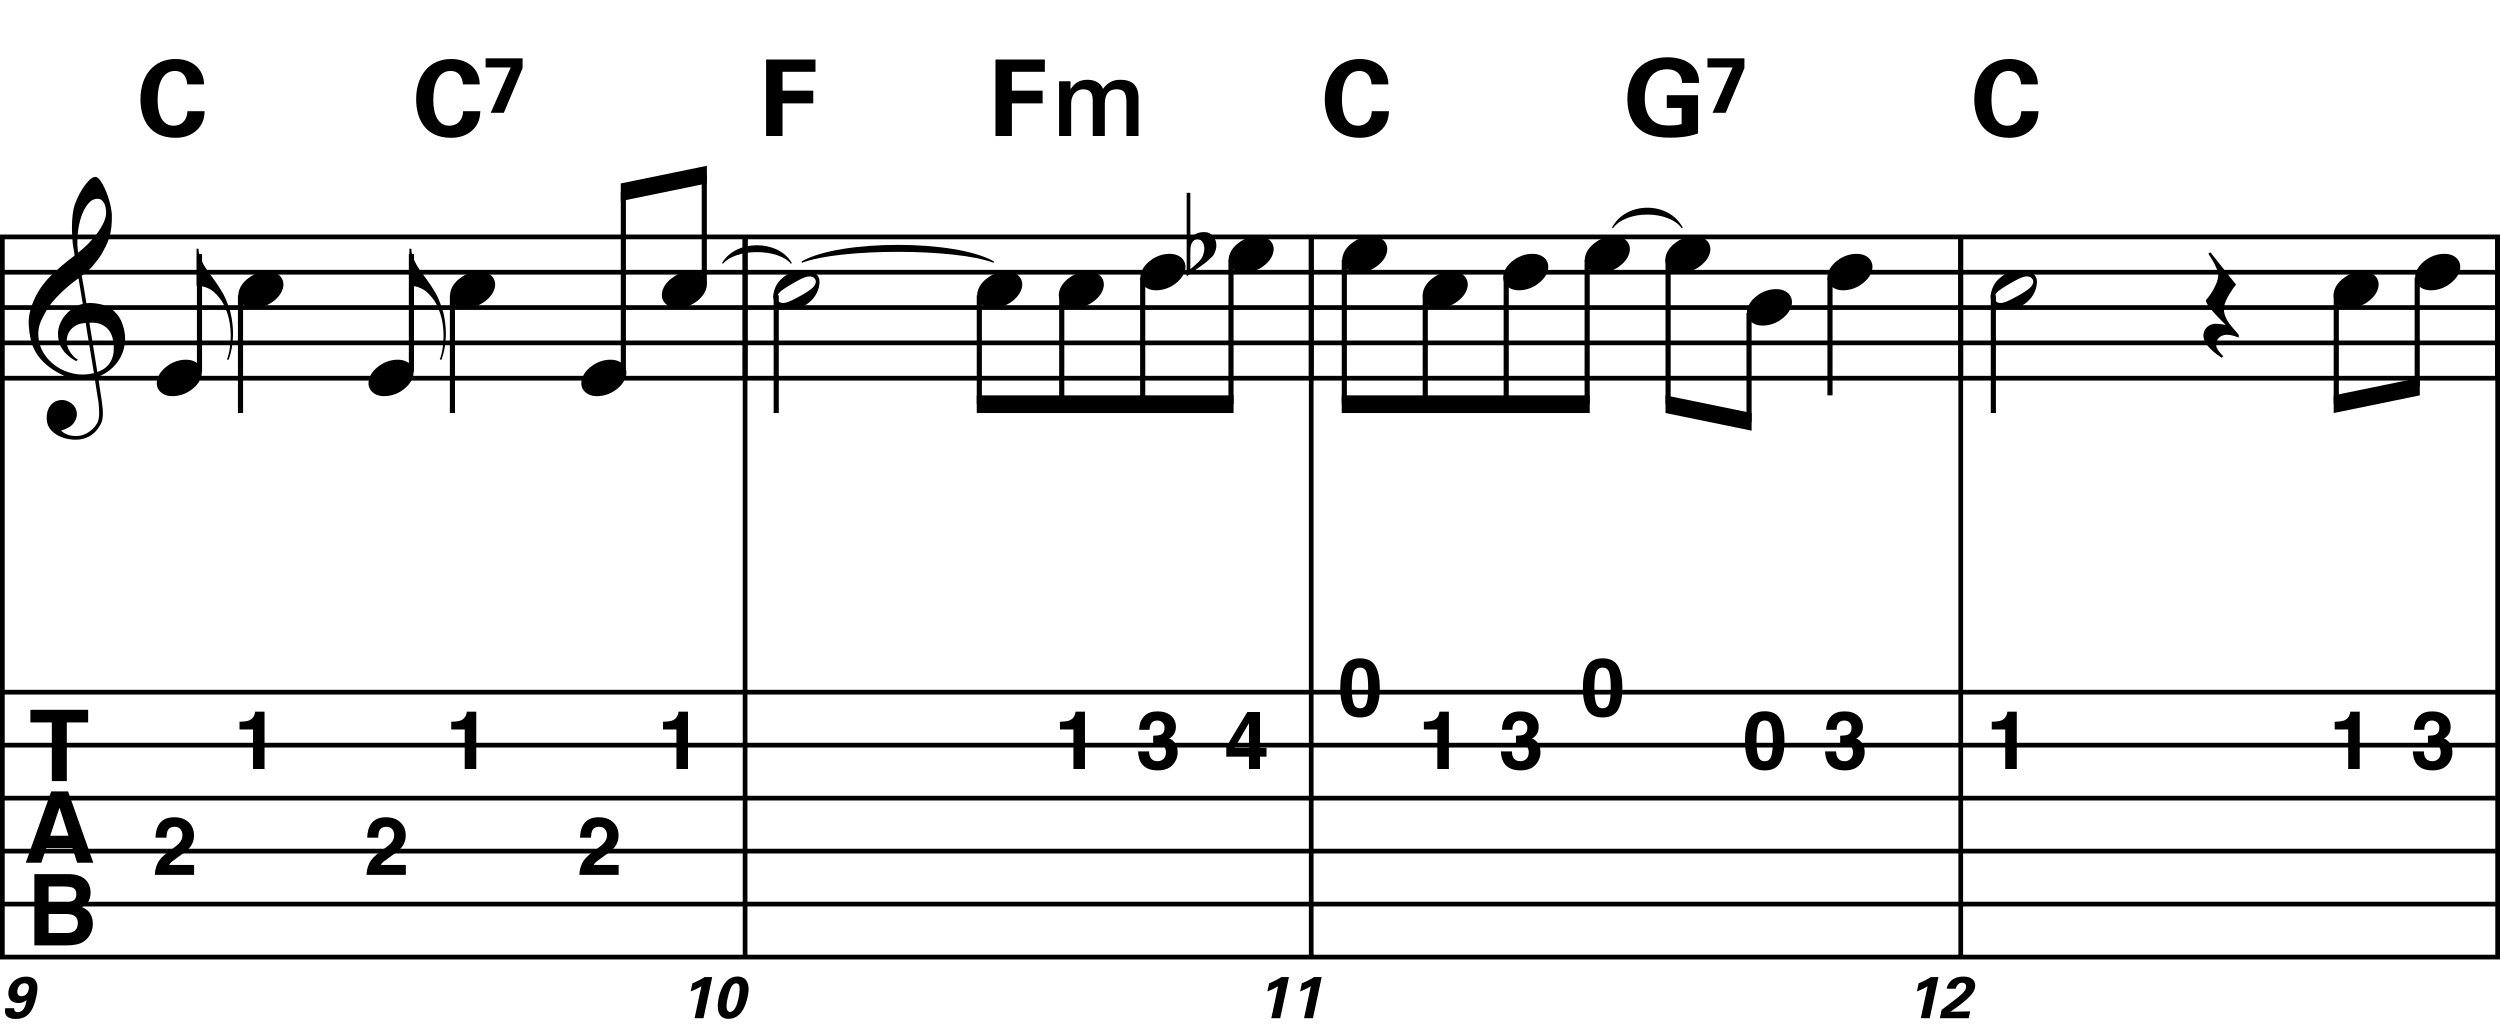 <?xml version="1.0" encoding="utf-8"?>
<!-- Generator: Adobe Illustrator 14.0.0, SVG Export Plug-In . SVG Version: 6.00 Build 43363)  -->
<!DOCTYPE svg PUBLIC "-//W3C//DTD SVG 1.1//EN" "http://www.w3.org/Graphics/SVG/1.1/DTD/svg11.dtd">
<svg version="1.1" id="Layer_1" xmlns="http://www.w3.org/2000/svg" xmlns:xlink="http://www.w3.org/1999/xlink" x="0px" y="0px"
	 width="544.104px" height="225.06px" viewBox="0 0 544.104 225.06" enable-background="new 0 0 544.104 225.06"
	 xml:space="preserve">
<line fill="none" stroke="#000000" stroke-width="1.024" stroke-miterlimit="10" x1="0.512" y1="51.561" x2="0.512" y2="208.301"/>
<g>
	<path d="M20.597,82.229c-0.574,0.103-1.184,0.164-1.83,0.185c-0.646,0.02-1.276,0.005-1.891-0.046
		c-0.615-0.051-1.184-0.123-1.707-0.215c-0.523-0.092-0.949-0.221-1.276-0.385c-1.579-0.758-2.855-1.563-3.828-2.414
		c-0.974-0.851-1.728-1.737-2.26-2.66c-0.533-0.922-0.907-1.871-1.123-2.844s-0.354-1.953-0.415-2.937
		c-0.082-1.066,0.015-2.132,0.292-3.198c0.277-1.065,0.656-2.085,1.138-3.06c0.481-0.973,1.035-1.871,1.661-2.69
		c0.625-0.82,1.255-1.538,1.891-2.153c0.738-0.696,1.512-1.388,2.322-2.075c0.81-0.687,1.696-1.389,2.66-2.106
		c-0.021-0.266-0.046-0.502-0.077-0.708c-0.031-0.205-0.067-0.415-0.108-0.63s-0.087-0.456-0.138-0.723
		c-0.051-0.266-0.087-0.594-0.107-0.984c0-0.164-0.021-0.466-0.062-0.907c-0.042-0.44-0.067-0.973-0.077-1.599
		s0.005-1.338,0.046-2.137c0.041-0.8,0.143-1.63,0.307-2.491c0.103-0.512,0.323-1.164,0.661-1.953
		c0.338-0.789,0.738-1.553,1.199-2.291c0.461-0.738,0.948-1.373,1.461-1.907c0.512-0.533,0.994-0.799,1.445-0.799
		c0.225,0,0.471,0.138,0.738,0.415c0.266,0.277,0.528,0.646,0.784,1.107c0.256,0.461,0.507,0.984,0.753,1.568
		c0.246,0.584,0.461,1.184,0.646,1.799c0.185,0.615,0.333,1.22,0.446,1.814c0.112,0.595,0.179,1.118,0.2,1.568
		c0.02,1.066-0.021,2.004-0.123,2.813c-0.103,0.81-0.256,1.538-0.461,2.183c-0.205,0.646-0.446,1.241-0.723,1.784
		c-0.276,0.543-0.569,1.091-0.876,1.645c-0.328,0.554-0.661,1.041-1,1.46c-0.338,0.42-0.682,0.846-1.03,1.276
		c-0.369,0.451-0.753,0.825-1.153,1.123c-0.4,0.297-0.795,0.62-1.184,0.968c0.185,1.045,0.348,1.989,0.492,2.829
		c0.062,0.369,0.123,0.728,0.184,1.076c0.062,0.349,0.113,0.672,0.154,0.969c0.041,0.297,0.082,0.543,0.123,0.738
		c0.041,0.195,0.062,0.313,0.062,0.354c0.492-0.062,1-0.066,1.522-0.016c0.522,0.051,1.024,0.128,1.506,0.23
		c0.481,0.103,0.912,0.236,1.292,0.4c0.379,0.165,0.682,0.318,0.907,0.461c1.107,0.82,1.891,1.758,2.353,2.813
		c0.461,1.056,0.732,2.137,0.815,3.244c0.062,0.861-0.011,1.727-0.215,2.599c-0.205,0.871-0.549,1.701-1.03,2.491
		c-0.482,0.789-1.107,1.511-1.875,2.167c-0.769,0.656-1.676,1.199-2.722,1.63c0.123,0.84,0.235,1.619,0.338,2.337
		c0.103,0.615,0.194,1.215,0.277,1.799c0.082,0.584,0.143,0.989,0.185,1.215c0.184,1.23,0.256,2.239,0.215,3.029
		c-0.041,0.789-0.195,1.43-0.461,1.922c-0.226,0.41-0.487,0.81-0.784,1.199c-0.297,0.389-0.651,0.738-1.061,1.045
		c-0.41,0.308-0.887,0.564-1.43,0.769c-0.543,0.205-1.164,0.328-1.86,0.369c-0.533,0.041-1.168-0.005-1.907-0.138
		c-0.738-0.134-1.445-0.369-2.122-0.707c-0.677-0.338-1.261-0.795-1.753-1.369c-0.492-0.574-0.769-1.281-0.83-2.122
		c-0.042-0.492-0.011-0.989,0.092-1.492c0.102-0.502,0.282-0.953,0.538-1.353c0.256-0.4,0.594-0.733,1.015-1
		c0.42-0.267,0.938-0.42,1.553-0.461c0.369-0.021,0.743,0.036,1.123,0.169c0.379,0.133,0.733,0.323,1.061,0.569
		c0.328,0.246,0.594,0.553,0.799,0.922c0.205,0.369,0.328,0.769,0.369,1.199c0.062,0.758-0.174,1.491-0.708,2.199
		c-0.533,0.707-1.435,1.235-2.706,1.583c0.205,0.287,0.594,0.558,1.168,0.815c0.573,0.256,1.292,0.384,2.152,0.384
		c0.902,0,1.768-0.267,2.598-0.799c0.831-0.534,1.471-1.199,1.922-1.999c0.287-0.533,0.431-1.225,0.431-2.076
		s-0.051-1.707-0.154-2.567c-0.041-0.144-0.103-0.498-0.185-1.061c-0.082-0.564-0.174-1.153-0.276-1.768
		C20.863,83.91,20.74,83.111,20.597,82.229z M16.584,70.806c-0.543,0.297-0.974,0.657-1.292,1.077
		c-0.318,0.42-0.533,0.866-0.646,1.337c-0.113,0.472-0.159,0.892-0.138,1.261c0.02,0.369,0.102,0.748,0.246,1.138
		c0.144,0.389,0.333,0.753,0.569,1.092c0.236,0.338,0.492,0.646,0.769,0.922s0.558,0.487,0.846,0.63
		c-0.042,0.041-0.077,0.077-0.108,0.107s-0.067,0.066-0.107,0.108c-0.042,0.041-0.072,0.082-0.092,0.123
		c-0.636-0.308-1.194-0.672-1.676-1.092c-0.482-0.42-0.795-0.723-0.938-0.907c-0.226-0.307-0.42-0.584-0.584-0.83
		s-0.297-0.507-0.399-0.784c-0.103-0.277-0.19-0.579-0.262-0.907c-0.072-0.328-0.118-0.717-0.138-1.168
		c-0.042-0.43-0.011-0.886,0.092-1.368c0.103-0.481,0.271-0.969,0.507-1.461c0.235-0.492,0.543-0.968,0.922-1.43
		s0.825-0.896,1.338-1.307c0.266-0.205,0.507-0.369,0.723-0.492s0.415-0.23,0.6-0.323s0.374-0.164,0.569-0.215
		c0.194-0.051,0.404-0.108,0.63-0.169l-0.922-5.566c-0.246,0.144-0.646,0.431-1.2,0.861c-0.553,0.431-1.158,0.943-1.814,1.538
		c-0.656,0.595-1.307,1.235-1.953,1.922c-0.646,0.687-1.174,1.348-1.583,1.983c-0.738,1.168-1.312,2.245-1.722,3.229
		c-0.41,0.984-0.564,2.05-0.461,3.198c0.082,1.292,0.477,2.496,1.184,3.613c0.707,1.117,1.614,2.055,2.721,2.813
		c1.107,0.758,2.368,1.286,3.782,1.583c1.415,0.297,2.88,0.261,4.397-0.107c-0.328-2.03-0.625-3.844-0.892-5.443
		c-0.123-0.676-0.236-1.342-0.338-1.999c-0.103-0.656-0.2-1.24-0.292-1.753c-0.092-0.512-0.18-1.086-0.262-1.722
		C17.819,70.34,17.127,70.509,16.584,70.806z M21.243,43.269c-0.799,0-1.502,0.375-2.106,1.123
		c-0.604,0.749-1.097,1.696-1.476,2.844c-0.38,1.148-0.63,2.409-0.753,3.782c-0.123,1.374-0.092,2.696,0.092,3.967
		c0.676-0.512,1.384-1.132,2.122-1.86c0.738-0.728,1.409-1.501,2.014-2.322c0.604-0.819,1.096-1.65,1.476-2.491
		c0.379-0.84,0.538-1.64,0.477-2.398c-0.021-0.246-0.062-0.522-0.123-0.83s-0.165-0.594-0.308-0.861
		c-0.144-0.267-0.328-0.492-0.553-0.677C21.878,43.361,21.591,43.269,21.243,43.269z M21.181,80.969
		c0.881-0.308,1.568-0.708,2.061-1.199c0.492-0.492,0.855-1.025,1.091-1.599c0.236-0.574,0.369-1.148,0.4-1.722
		s0.036-1.086,0.016-1.537c-0.042-0.369-0.128-0.831-0.262-1.384c-0.133-0.554-0.384-1.086-0.753-1.599
		c-0.369-0.512-0.892-0.938-1.568-1.276c-0.677-0.338-1.579-0.477-2.706-0.415L21.181,80.969z"/>
</g>
<g>
	<path d="M19.185,154.483v2.748h-4.643v12.77h-3.263v-12.77H6.615v-2.748H19.185z"/>
</g>
<g>
	<path d="M11.147,172.243h3.669l5.49,15.518H16.79l-1.024-3.19h-5.714L9,187.761H5.608L11.147,172.243z M10.933,181.896h3.974
		l-1.96-6.106L10.933,181.896z"/>
</g>
<g>
	<path d="M19.002,191.896c0.475,0.66,0.712,1.449,0.712,2.369c0,0.947-0.24,1.709-0.719,2.284c-0.268,0.323-0.662,0.618-1.184,0.884
		c0.792,0.289,1.39,0.744,1.792,1.369c0.403,0.625,0.604,1.383,0.604,2.273c0,0.92-0.23,1.744-0.691,2.475
		c-0.293,0.484-0.659,0.891-1.099,1.221c-0.496,0.379-1.08,0.639-1.753,0.779s-1.404,0.211-2.193,0.211H7.482v-15.518h7.499
		C16.873,190.271,18.214,190.821,19.002,191.896z M10.577,192.938v3.421h3.771c0.674,0,1.221-0.128,1.641-0.384
		c0.42-0.257,0.63-0.711,0.63-1.363c0-0.723-0.278-1.201-0.833-1.432c-0.479-0.162-1.09-0.242-1.833-0.242H10.577z M10.577,198.929
		v4.137h3.767c0.673,0,1.197-0.092,1.571-0.273c0.68-0.338,1.02-0.982,1.02-1.938c0-0.807-0.33-1.361-0.989-1.663
		c-0.368-0.169-0.884-0.257-1.55-0.263H10.577z"/>
</g>
<line fill="none" stroke="#000000" stroke-width="1.024" stroke-miterlimit="10" x1="162.163" y1="51.561" x2="162.163" y2="82.312"/>
<line fill="none" stroke="#000000" stroke-width="1.024" stroke-miterlimit="10" x1="162.163" y1="51.561" x2="162.163" y2="82.312"/>
<line fill="none" stroke="#000000" stroke-width="1.024" stroke-miterlimit="10" x1="162.163" y1="51.561" x2="162.163" y2="208.301"/>
<line fill="none" stroke="#000000" stroke-width="1.024" stroke-miterlimit="10" x1="285.376" y1="51.561" x2="285.376" y2="82.312"/>
<line fill="none" stroke="#000000" stroke-width="1.024" stroke-miterlimit="10" x1="285.376" y1="51.561" x2="285.376" y2="82.312"/>
<line fill="none" stroke="#000000" stroke-width="1.024" stroke-miterlimit="10" x1="285.376" y1="51.561" x2="285.376" y2="208.301"/>
<line fill="none" stroke="#000000" stroke-width="1.024" stroke-miterlimit="10" x1="426.741" y1="51.561" x2="426.741" y2="82.312"/>
<line fill="none" stroke="#000000" stroke-width="1.024" stroke-miterlimit="10" x1="426.741" y1="51.561" x2="426.741" y2="82.312"/>
<line fill="none" stroke="#000000" stroke-width="1.024" stroke-miterlimit="10" x1="426.741" y1="51.561" x2="426.741" y2="208.301"/>
<line fill="none" stroke="#000000" stroke-width="1.024" stroke-miterlimit="10" x1="543.592" y1="51.561" x2="543.592" y2="82.312"/>
<line fill="none" stroke="#000000" stroke-width="1.024" stroke-miterlimit="10" x1="543.592" y1="51.561" x2="543.592" y2="82.312"/>
<line fill="none" stroke="#000000" stroke-width="1.024" stroke-miterlimit="10" x1="543.592" y1="51.561" x2="543.592" y2="208.301"/>
<line fill="none" stroke="#000000" stroke-width="1.028" stroke-miterlimit="10" x1="0" y1="51.561" x2="544.104" y2="51.561"/>
<line fill="none" stroke="#000000" stroke-width="1.028" stroke-miterlimit="10" x1="0" y1="59.249" x2="544.104" y2="59.249"/>
<line fill="none" stroke="#000000" stroke-width="1.028" stroke-miterlimit="10" x1="0" y1="66.937" x2="544.104" y2="66.937"/>
<line fill="none" stroke="#000000" stroke-width="1.028" stroke-miterlimit="10" x1="0" y1="74.624" x2="544.104" y2="74.624"/>
<line fill="none" stroke="#000000" stroke-width="1.028" stroke-miterlimit="10" x1="0" y1="82.312" x2="544.104" y2="82.312"/>
<line fill="none" stroke="#000000" stroke-width="1.028" stroke-miterlimit="10" x1="0" y1="150.645" x2="544.104" y2="150.645"/>
<line fill="none" stroke="#000000" stroke-width="1.028" stroke-miterlimit="10" x1="0" y1="162.176" x2="544.104" y2="162.176"/>
<line fill="none" stroke="#000000" stroke-width="1.028" stroke-miterlimit="10" x1="0" y1="173.707" x2="544.104" y2="173.707"/>
<line fill="none" stroke="#000000" stroke-width="1.028" stroke-miterlimit="10" x1="0" y1="185.238" x2="544.104" y2="185.238"/>
<line fill="none" stroke="#000000" stroke-width="1.028" stroke-miterlimit="10" x1="0" y1="196.77" x2="544.104" y2="196.77"/>
<line fill="none" stroke="#000000" stroke-width="1.028" stroke-miterlimit="10" x1="0" y1="208.301" x2="544.104" y2="208.301"/>
<g>
	<path d="M43.762,56.503c0.369,0.82,0.779,1.548,1.23,2.183c0.512,0.718,1.066,1.481,1.661,2.291
		c0.594,0.81,1.188,1.717,1.784,2.721c0.246,0.431,0.481,0.907,0.707,1.43c0.226,0.522,0.431,1.045,0.615,1.568
		c0.184,0.522,0.333,1.02,0.446,1.491c0.112,0.471,0.189,0.861,0.23,1.168c0.103,0.635,0.179,1.266,0.23,1.891
		c0.051,0.625,0.066,1.235,0.046,1.83c-0.042,1.886-0.359,3.628-0.953,5.228l-0.369-0.062c0.287-0.718,0.497-1.558,0.63-2.521
		c0.133-0.964,0.2-1.875,0.2-2.737c0-0.738-0.062-1.548-0.185-2.429c-0.123-0.882-0.318-1.702-0.584-2.46
		c-0.472-1.374-1.036-2.46-1.691-3.259c-0.656-0.8-1.22-1.353-1.691-1.661c-0.349-0.226-0.687-0.405-1.015-0.538
		c-0.328-0.133-0.636-0.231-0.922-0.292c-0.328-0.082-0.636-0.133-0.922-0.153h-0.431v-8.057h0.431
		C43.208,54.894,43.393,55.683,43.762,56.503z"/>
</g>
<line fill="none" stroke="#000000" stroke-width="1.121" stroke-miterlimit="10" x1="43.416" y1="80.923" x2="43.416" y2="55.298"/>
<g>
	<path d="M34.354,82.191c0.205-0.554,0.518-1.066,0.938-1.538c0.42-0.471,0.907-0.886,1.46-1.245
		c0.554-0.358,1.148-0.635,1.784-0.831c0.635-0.194,1.281-0.292,1.937-0.292c0.656,0,1.23,0.107,1.722,0.323
		c0.492,0.215,0.881,0.503,1.168,0.861c0.287,0.359,0.466,0.779,0.538,1.261c0.071,0.482,0.005,0.999-0.2,1.553
		c-0.206,0.553-0.523,1.071-0.954,1.553c-0.43,0.481-0.922,0.902-1.476,1.261c-0.553,0.358-1.153,0.635-1.799,0.831
		c-0.646,0.194-1.287,0.292-1.922,0.292c-0.656,0-1.225-0.108-1.707-0.323c-0.482-0.215-0.872-0.508-1.168-0.876
		c-0.297-0.369-0.477-0.795-0.538-1.276C34.077,83.262,34.148,82.745,34.354,82.191z"/>
</g>
<line fill="none" stroke="#000000" stroke-width="1.121" stroke-miterlimit="10" x1="52.344" y1="64.267" x2="52.344" y2="89.892"/>
<g>
	<path d="M52.113,62.991c0.205-0.554,0.518-1.066,0.938-1.538c0.42-0.471,0.907-0.886,1.46-1.245
		c0.554-0.358,1.148-0.635,1.784-0.831c0.635-0.194,1.281-0.292,1.937-0.292c0.656,0,1.23,0.107,1.722,0.323
		c0.492,0.215,0.881,0.503,1.168,0.861c0.287,0.359,0.466,0.779,0.538,1.261c0.071,0.482,0.005,0.999-0.2,1.553
		c-0.206,0.553-0.523,1.071-0.954,1.553c-0.43,0.481-0.922,0.902-1.476,1.261c-0.553,0.358-1.153,0.635-1.799,0.831
		c-0.646,0.194-1.287,0.292-1.922,0.292c-0.656,0-1.225-0.108-1.707-0.323c-0.482-0.215-0.872-0.508-1.168-0.876
		c-0.297-0.369-0.477-0.795-0.538-1.276C51.836,64.062,51.908,63.545,52.113,62.991z"/>
</g>
<g>
	<path d="M90.082,56.503c0.369,0.82,0.779,1.548,1.23,2.183c0.512,0.718,1.066,1.481,1.661,2.291
		c0.594,0.81,1.188,1.717,1.784,2.721c0.246,0.431,0.481,0.907,0.707,1.43c0.226,0.522,0.431,1.045,0.615,1.568
		c0.184,0.522,0.333,1.02,0.446,1.491c0.112,0.471,0.189,0.861,0.23,1.168c0.103,0.635,0.179,1.266,0.23,1.891
		c0.051,0.625,0.066,1.235,0.046,1.83c-0.042,1.886-0.359,3.628-0.953,5.228l-0.369-0.062c0.287-0.718,0.497-1.558,0.63-2.521
		c0.133-0.964,0.2-1.875,0.2-2.737c0-0.738-0.062-1.548-0.185-2.429c-0.123-0.882-0.318-1.702-0.584-2.46
		c-0.472-1.374-1.036-2.46-1.691-3.259c-0.656-0.8-1.22-1.353-1.691-1.661c-0.349-0.226-0.687-0.405-1.015-0.538
		c-0.328-0.133-0.636-0.231-0.922-0.292c-0.328-0.082-0.636-0.133-0.922-0.153h-0.431v-8.057h0.431
		C89.529,54.894,89.713,55.683,90.082,56.503z"/>
</g>
<line fill="none" stroke="#000000" stroke-width="1.121" stroke-miterlimit="10" x1="89.541" y1="80.923" x2="89.541" y2="55.298"/>
<g>
	<path d="M80.434,82.191c0.205-0.554,0.518-1.066,0.938-1.538c0.42-0.471,0.907-0.886,1.46-1.245
		c0.554-0.358,1.148-0.635,1.784-0.831c0.635-0.194,1.281-0.292,1.937-0.292c0.656,0,1.23,0.107,1.722,0.323
		c0.492,0.215,0.881,0.503,1.168,0.861c0.287,0.359,0.466,0.779,0.538,1.261c0.071,0.482,0.005,0.999-0.2,1.553
		c-0.206,0.553-0.523,1.071-0.954,1.553c-0.43,0.481-0.922,0.902-1.476,1.261c-0.553,0.358-1.153,0.635-1.799,0.831
		c-0.646,0.194-1.287,0.292-1.922,0.292c-0.656,0-1.225-0.108-1.707-0.323c-0.482-0.215-0.872-0.508-1.168-0.876
		c-0.297-0.369-0.477-0.795-0.538-1.276C80.157,83.262,80.229,82.745,80.434,82.191z"/>
</g>
<line fill="none" stroke="#000000" stroke-width="1.121" stroke-miterlimit="10" x1="98.469" y1="64.267" x2="98.469" y2="89.892"/>
<g>
	<path d="M98.193,62.991c0.205-0.554,0.518-1.066,0.938-1.538c0.42-0.471,0.907-0.886,1.46-1.245
		c0.554-0.358,1.148-0.635,1.784-0.831c0.635-0.194,1.281-0.292,1.937-0.292c0.656,0,1.23,0.107,1.722,0.323
		c0.492,0.215,0.881,0.503,1.168,0.861c0.287,0.359,0.466,0.779,0.538,1.261c0.071,0.482,0.005,0.999-0.2,1.553
		c-0.206,0.553-0.523,1.071-0.954,1.553c-0.43,0.481-0.922,0.902-1.476,1.261c-0.553,0.358-1.153,0.635-1.799,0.831
		c-0.646,0.194-1.287,0.292-1.922,0.292c-0.656,0-1.225-0.108-1.707-0.323c-0.482-0.215-0.872-0.508-1.168-0.876
		c-0.297-0.369-0.477-0.795-0.538-1.276C97.917,64.062,97.988,63.545,98.193,62.991z"/>
</g>
<g>
	<path d="M126.753,82.191c0.205-0.554,0.518-1.066,0.938-1.538c0.42-0.471,0.907-0.886,1.46-1.245
		c0.554-0.358,1.148-0.635,1.784-0.831c0.635-0.194,1.281-0.292,1.937-0.292c0.656,0,1.23,0.107,1.722,0.323
		c0.492,0.215,0.881,0.503,1.168,0.861c0.287,0.359,0.466,0.779,0.538,1.261c0.071,0.482,0.005,0.999-0.2,1.553
		c-0.206,0.553-0.523,1.071-0.954,1.553c-0.43,0.481-0.922,0.902-1.476,1.261c-0.553,0.358-1.153,0.635-1.799,0.831
		c-0.646,0.194-1.287,0.292-1.922,0.292c-0.656,0-1.225-0.108-1.707-0.323c-0.482-0.215-0.872-0.508-1.168-0.876
		c-0.297-0.369-0.477-0.795-0.538-1.276C126.477,83.262,126.548,82.745,126.753,82.191z"/>
</g>
<line fill="none" stroke="#000000" stroke-width="1.121" stroke-miterlimit="10" x1="135.666" y1="80.923" x2="135.666" y2="41.845"/>
<g>
	<path d="M144.273,62.991c0.205-0.554,0.518-1.066,0.938-1.538c0.42-0.471,0.907-0.886,1.46-1.245
		c0.554-0.358,1.148-0.635,1.784-0.831c0.635-0.194,1.281-0.292,1.937-0.292c0.656,0,1.23,0.107,1.722,0.323
		c0.492,0.215,0.881,0.503,1.168,0.861c0.287,0.359,0.466,0.779,0.538,1.261c0.071,0.482,0.005,0.999-0.2,1.553
		c-0.206,0.553-0.523,1.071-0.954,1.553c-0.43,0.481-0.922,0.902-1.476,1.261c-0.553,0.358-1.153,0.635-1.799,0.831
		c-0.646,0.194-1.287,0.292-1.922,0.292c-0.656,0-1.225-0.108-1.707-0.323c-0.482-0.215-0.872-0.508-1.168-0.876
		c-0.297-0.369-0.477-0.795-0.538-1.276C143.997,64.062,144.068,63.545,144.273,62.991z"/>
</g>
<line fill="none" stroke="#000000" stroke-width="1.121" stroke-miterlimit="10" x1="153.283" y1="61.704" x2="153.283" y2="38.001"/>
<polyline points="153.843,36.08 135.105,39.924 135.105,43.767 153.843,39.924 "/>
<g>
	<path d="M40.762,18.372c-0.069-0.576-0.276-2.928-2.697-2.928c-2.652,0-3.758,2.767-3.758,6.202c0,0.991,0,5.718,3.481,5.718
		c1.499,0,2.928-0.945,2.997-3.159h3.758c-0.069,0.991-0.162,2.536-1.499,3.919c-1.476,1.521-3.343,1.868-4.865,1.868
		c-5.741,0-7.609-4.243-7.609-8.37c0-5.28,2.951-8.784,7.632-8.784c3.643,0,6.202,2.213,6.202,5.533H40.762z"/>
</g>
<g>
	<path d="M100.762,18.372c-0.069-0.576-0.276-2.928-2.697-2.928c-2.652,0-3.758,2.767-3.758,6.202c0,0.991,0,5.718,3.481,5.718
		c1.499,0,2.928-0.945,2.997-3.159h3.758c-0.069,0.991-0.162,2.536-1.499,3.919c-1.476,1.521-3.343,1.868-4.865,1.868
		c-5.741,0-7.609-4.243-7.609-8.37c0-5.28,2.951-8.784,7.632-8.784c3.643,0,6.202,2.213,6.202,5.533H100.762z"/>
</g>
<g>
	<path d="M105.691,12.701h8.047v2.121l-4.081,9.729h-2.859l4.357-9.868h-5.464V12.701z"/>
</g>
<g>
	<path d="M3.087,219.422c-0.026,0.269,0.026,0.487,0.154,0.641c0.128,0.142,0.333,0.23,0.603,0.23c1.333,0,1.73-1.384,1.948-2.614
		c-0.769,0.576-1.346,0.615-1.743,0.615c-2.192,0-2.384-1.743-2.166-2.807c0.358-1.667,1.82-2.936,3.794-2.936
		c3.076,0,2.538,2.922,2.23,4.357c-0.808,3.781-2.32,4.857-4.486,4.857c-0.5,0-2.769,0-2.269-2.345H3.087z M6.253,215.358
		C6.407,214.577,6.125,214,5.343,214c-0.91,0-1.397,0.73-1.538,1.409c-0.064,0.309-0.218,1.41,0.897,1.41
		C5.651,216.819,6.112,215.986,6.253,215.358z"/>
</g>
<g>
	<path d="M34.274,187.948c0.35-0.832,1.176-1.712,2.478-2.641c1.13-0.809,1.861-1.389,2.194-1.738
		c0.51-0.545,0.766-1.142,0.766-1.789c0-0.528-0.146-0.967-0.439-1.316c-0.292-0.35-0.711-0.525-1.256-0.525
		c-0.746,0-1.253,0.278-1.523,0.834c-0.155,0.322-0.247,0.832-0.275,1.532h-2.383c0.04-1.062,0.232-1.919,0.577-2.573
		c0.655-1.244,1.817-1.866,3.488-1.866c1.32,0,2.371,0.366,3.152,1.097c0.781,0.731,1.171,1.699,1.171,2.904
		c0,0.923-0.276,1.743-0.828,2.46c-0.362,0.476-0.957,1.007-1.784,1.592l-0.982,0.696c-0.615,0.437-1.036,0.752-1.262,0.947
		c-0.227,0.195-0.417,0.422-0.572,0.68h5.446v2.159h-8.543C33.721,189.506,33.913,188.688,34.274,187.948z"/>
</g>
<g>
	<path d="M52.129,158.757v-1.669c0.772-0.034,1.313-0.086,1.622-0.155c0.492-0.108,0.893-0.326,1.201-0.654
		c0.212-0.223,0.372-0.521,0.481-0.895c0.063-0.223,0.094-0.39,0.094-0.498h2.048v12.475h-2.513v-8.604H52.129z"/>
</g>
<g>
	<path d="M80.354,187.948c0.35-0.832,1.176-1.712,2.478-2.641c1.13-0.809,1.861-1.389,2.194-1.738
		c0.51-0.545,0.766-1.142,0.766-1.789c0-0.528-0.146-0.967-0.439-1.316c-0.292-0.35-0.711-0.525-1.256-0.525
		c-0.746,0-1.253,0.278-1.523,0.834c-0.155,0.322-0.247,0.832-0.275,1.532h-2.383c0.04-1.062,0.232-1.919,0.577-2.573
		c0.655-1.244,1.817-1.866,3.488-1.866c1.32,0,2.371,0.366,3.152,1.097c0.781,0.731,1.171,1.699,1.171,2.904
		c0,0.923-0.276,1.743-0.828,2.46c-0.362,0.476-0.957,1.007-1.784,1.592l-0.982,0.696c-0.615,0.437-1.036,0.752-1.262,0.947
		c-0.227,0.195-0.417,0.422-0.572,0.68h5.446v2.159h-8.543C79.801,189.506,79.993,188.688,80.354,187.948z"/>
</g>
<g>
	<path d="M98.209,158.757v-1.669c0.772-0.034,1.313-0.086,1.622-0.155c0.492-0.108,0.893-0.326,1.201-0.654
		c0.212-0.223,0.372-0.521,0.481-0.895c0.063-0.223,0.094-0.39,0.094-0.498h2.048v12.475h-2.513v-8.604H98.209z"/>
</g>
<g>
	<path d="M126.674,187.948c0.35-0.832,1.176-1.712,2.478-2.641c1.13-0.809,1.861-1.389,2.194-1.738
		c0.51-0.545,0.766-1.142,0.766-1.789c0-0.528-0.146-0.967-0.439-1.316c-0.292-0.35-0.711-0.525-1.256-0.525
		c-0.746,0-1.253,0.278-1.523,0.834c-0.155,0.322-0.247,0.832-0.275,1.532h-2.383c0.04-1.062,0.232-1.919,0.577-2.573
		c0.655-1.244,1.817-1.866,3.488-1.866c1.32,0,2.371,0.366,3.152,1.097c0.781,0.731,1.171,1.699,1.171,2.904
		c0,0.923-0.276,1.743-0.828,2.46c-0.362,0.476-0.957,1.007-1.784,1.592l-0.982,0.696c-0.615,0.437-1.036,0.752-1.262,0.947
		c-0.227,0.195-0.417,0.422-0.572,0.68h5.446v2.159h-8.543C126.121,189.506,126.313,188.688,126.674,187.948z"/>
</g>
<g>
	<path d="M144.289,158.757v-1.669c0.772-0.034,1.313-0.086,1.622-0.155c0.492-0.108,0.893-0.326,1.201-0.654
		c0.212-0.223,0.372-0.521,0.481-0.895c0.063-0.223,0.094-0.39,0.094-0.498h2.048v12.475h-2.513v-8.604H144.289z"/>
</g>
<line fill="none" stroke="#000000" stroke-width="1.121" stroke-miterlimit="10" x1="168.938" y1="64.267" x2="168.938" y2="89.892"/>
<g>
	<path d="M178.107,60.224c0.123,0.226,0.2,0.477,0.231,0.753s0.031,0.554,0,0.83c-0.031,0.277-0.077,0.538-0.139,0.784
		s-0.123,0.441-0.185,0.584c-0.287,0.779-0.718,1.465-1.292,2.06c-0.574,0.594-1.097,1.004-1.568,1.23
		c-1.005,0.512-2.204,0.708-3.598,0.584c-0.205-0.021-0.446-0.051-0.723-0.092c-0.276-0.042-0.553-0.113-0.83-0.215
		c-0.277-0.103-0.543-0.236-0.799-0.4c-0.257-0.164-0.457-0.369-0.6-0.615c-0.165-0.267-0.262-0.538-0.292-0.815
		s-0.031-0.543,0-0.799c0.031-0.257,0.077-0.492,0.139-0.708s0.123-0.405,0.185-0.569c0.287-0.779,0.697-1.424,1.23-1.937
		c0.533-0.512,1.035-0.912,1.507-1.199c0.471-0.267,1.05-0.481,1.737-0.646c0.687-0.164,1.46-0.194,2.321-0.092
		c0.164,0.021,0.369,0.046,0.615,0.077s0.497,0.092,0.753,0.184c0.256,0.092,0.502,0.215,0.738,0.369
		C177.774,59.747,177.964,59.958,178.107,60.224z M177.4,60.747c-0.165-0.246-0.364-0.41-0.6-0.492
		c-0.236-0.082-0.492-0.112-0.769-0.092c-0.276,0.021-0.559,0.082-0.845,0.185c-0.288,0.103-0.554,0.215-0.8,0.338
		c-0.349,0.164-0.661,0.328-0.938,0.492c-0.276,0.165-0.569,0.328-0.876,0.492c-0.595,0.328-1.199,0.697-1.814,1.107
		c-0.226,0.144-0.457,0.308-0.692,0.492c-0.236,0.185-0.436,0.389-0.6,0.615s-0.272,0.466-0.323,0.723
		c-0.051,0.256-0.005,0.507,0.138,0.753c0.143,0.246,0.338,0.41,0.584,0.492c0.246,0.082,0.507,0.107,0.784,0.077
		c0.276-0.031,0.558-0.098,0.845-0.2c0.287-0.103,0.554-0.215,0.8-0.338c0.348-0.164,0.671-0.328,0.969-0.492
		c0.297-0.164,0.6-0.328,0.907-0.492c0.308-0.165,0.6-0.328,0.876-0.492s0.579-0.359,0.907-0.584
		c0.205-0.144,0.425-0.308,0.661-0.492c0.235-0.185,0.435-0.389,0.6-0.615c0.164-0.226,0.271-0.466,0.323-0.723
		S177.543,60.993,177.4,60.747z"/>
</g>
<g>
	<path d="M212.913,62.991c0.205-0.554,0.518-1.066,0.938-1.538c0.42-0.471,0.907-0.886,1.46-1.245
		c0.554-0.358,1.148-0.635,1.784-0.831c0.635-0.194,1.281-0.292,1.937-0.292c0.656,0,1.23,0.107,1.722,0.323
		c0.492,0.215,0.881,0.503,1.168,0.861c0.287,0.359,0.466,0.779,0.538,1.261c0.071,0.482,0.005,0.999-0.2,1.553
		c-0.206,0.553-0.523,1.071-0.954,1.553c-0.43,0.481-0.922,0.902-1.476,1.261c-0.553,0.358-1.153,0.635-1.799,0.831
		c-0.646,0.194-1.287,0.292-1.922,0.292c-0.656,0-1.225-0.108-1.707-0.323c-0.482-0.215-0.872-0.508-1.168-0.876
		c-0.297-0.369-0.477-0.795-0.538-1.276C212.636,64.062,212.708,63.545,212.913,62.991z"/>
</g>
<line fill="none" stroke="#000000" stroke-width="1.121" stroke-miterlimit="10" x1="213.141" y1="64.267" x2="213.141" y2="87.97"/>
<g>
	<path d="M230.673,62.991c0.205-0.554,0.518-1.066,0.938-1.538c0.42-0.471,0.907-0.886,1.46-1.245
		c0.554-0.358,1.148-0.635,1.784-0.831c0.635-0.194,1.281-0.292,1.937-0.292c0.656,0,1.23,0.107,1.722,0.323
		c0.492,0.215,0.881,0.503,1.168,0.861c0.287,0.359,0.466,0.779,0.538,1.261c0.071,0.482,0.005,0.999-0.2,1.553
		c-0.206,0.553-0.523,1.071-0.954,1.553c-0.43,0.481-0.922,0.902-1.476,1.261c-0.553,0.358-1.153,0.635-1.799,0.831
		c-0.646,0.194-1.287,0.292-1.922,0.292c-0.656,0-1.225-0.108-1.707-0.323c-0.482-0.215-0.872-0.508-1.168-0.876
		c-0.297-0.369-0.477-0.795-0.538-1.276C230.396,64.062,230.468,63.545,230.673,62.991z"/>
</g>
<line fill="none" stroke="#000000" stroke-width="1.121" stroke-miterlimit="10" x1="231.079" y1="64.267" x2="231.079" y2="87.97"/>
<g>
	<path d="M248.434,59.151c0.205-0.554,0.518-1.066,0.938-1.538c0.42-0.471,0.907-0.886,1.46-1.245
		c0.554-0.358,1.148-0.635,1.784-0.831c0.635-0.194,1.281-0.292,1.937-0.292c0.656,0,1.23,0.107,1.722,0.323
		c0.492,0.215,0.881,0.503,1.168,0.861c0.287,0.359,0.466,0.779,0.538,1.261c0.071,0.482,0.005,0.999-0.2,1.553
		c-0.206,0.553-0.523,1.071-0.954,1.553c-0.43,0.481-0.922,0.902-1.476,1.261c-0.553,0.358-1.153,0.635-1.799,0.831
		c-0.646,0.194-1.287,0.292-1.922,0.292c-0.656,0-1.225-0.108-1.707-0.323c-0.482-0.215-0.872-0.508-1.168-0.876
		c-0.297-0.369-0.477-0.795-0.538-1.276C248.157,60.222,248.229,59.705,248.434,59.151z"/>
</g>
<line fill="none" stroke="#000000" stroke-width="1.121" stroke-miterlimit="10" x1="248.696" y1="60.423" x2="248.696" y2="87.97"/>
<g>
	<path d="M267.634,55.311c0.205-0.554,0.518-1.066,0.938-1.538c0.42-0.471,0.907-0.886,1.46-1.245
		c0.554-0.358,1.148-0.635,1.784-0.831c0.635-0.194,1.281-0.292,1.937-0.292s1.23,0.107,1.722,0.323s0.881,0.503,1.168,0.861
		c0.287,0.359,0.467,0.779,0.539,1.261c0.07,0.482,0.004,0.999-0.201,1.553c-0.205,0.553-0.521,1.071-0.953,1.553
		c-0.43,0.481-0.922,0.902-1.475,1.261c-0.554,0.358-1.153,0.635-1.799,0.831c-0.646,0.194-1.287,0.292-1.922,0.292
		c-0.656,0-1.225-0.108-1.707-0.323c-0.482-0.215-0.872-0.508-1.168-0.876c-0.297-0.369-0.477-0.795-0.538-1.276
		C267.357,56.382,267.429,55.865,267.634,55.311z"/>
</g>
<g>
	<path d="M259.067,44.395v5.443v1.968c0.287-0.266,0.554-0.481,0.8-0.646c0.246-0.164,0.481-0.292,0.707-0.384
		s0.466-0.159,0.723-0.2s0.548-0.062,0.876-0.062c0.389,0,0.738,0.082,1.045,0.246s0.574,0.379,0.8,0.646
		c0.225,0.267,0.399,0.564,0.522,0.892c0.123,0.328,0.185,0.646,0.185,0.954c0.02,0.328-0.011,0.651-0.092,0.968
		c-0.082,0.318-0.185,0.61-0.308,0.876c-0.144,0.349-0.369,0.656-0.676,0.922s-0.584,0.523-0.831,0.769
		c-0.082,0.082-0.256,0.225-0.522,0.43c-0.267,0.205-0.569,0.431-0.907,0.677s-0.692,0.497-1.061,0.753
		c-0.369,0.256-0.707,0.492-1.015,0.707s-0.656,0.477-1.045,0.784V41.965h0.799V44.395z M261.558,52.482
		c-0.103-0.123-0.241-0.225-0.415-0.308c-0.174-0.082-0.364-0.123-0.569-0.123c-0.205,0-0.41,0.061-0.615,0.184
		c-0.205,0.123-0.39,0.338-0.554,0.646c-0.205,0.39-0.312,0.876-0.323,1.46c-0.011,0.584-0.016,1.112-0.016,1.583v2.645
		c0.246-0.184,0.456-0.354,0.63-0.507s0.358-0.323,0.554-0.507c0.194-0.185,0.374-0.349,0.538-0.492
		c0.287-0.267,0.533-0.554,0.738-0.861c0.205-0.307,0.359-0.697,0.461-1.168c0.123-0.471,0.154-0.933,0.092-1.384
		C262.019,53.2,261.845,52.81,261.558,52.482z"/>
</g>
<line fill="none" stroke="#000000" stroke-width="1.121" stroke-miterlimit="10" x1="267.915" y1="56.579" x2="267.915" y2="87.97"/>
<polyline points="268.475,86.048 212.581,86.048 212.581,89.892 268.475,89.892 "/>
<g>
	<path d="M166.738,12.954h10.744v2.674h-7.17v4.104h6.686V22.5h-6.686v7.101h-3.574V12.954z"/>
</g>
<g>
	<path d="M216.658,12.954h10.744v2.674h-7.17v4.104h6.686V22.5h-6.686v7.101h-3.574V12.954z"/>
</g>
<g>
	<path d="M230.496,17.681h2.49v1.66h0.069c0.784-1.176,1.775-1.983,3.666-1.983c1.453,0,2.813,0.623,3.343,1.983
		c0.876-1.222,2.006-1.983,3.735-1.983c2.513,0,3.989,1.106,3.989,4.012v8.231h-2.628v-6.963c0-1.891-0.115-3.205-2.167-3.205
		c-1.775,0-2.536,1.176-2.536,3.182v6.986h-2.628v-7.655c0-1.637-0.507-2.513-2.098-2.513c-1.36,0-2.605,1.106-2.605,3.089v7.078
		h-2.628V17.681z"/>
</g>
<g>
	<path d="M150.7,214c0.91-0.358,1.794-0.808,2.653-1.346h1.653l-1.897,8.946h-1.936l1.474-6.96
		c-0.423,0.282-1.269,0.743-2.333,1.141L150.7,214z"/>
	<path d="M160.514,212.526c1.256,0,1.858,0.679,2.089,1.179c0.32,0.679,0.474,1.551,0.115,3.229
		c-0.436,2.077-1.487,4.807-4.179,4.807c-2.294,0-2.627-2.204-2.115-4.588C156.682,215.961,157.643,212.526,160.514,212.526z
		 M160.976,215.051c0-0.243-0.051-1.038-0.756-1.038c-0.551,0-0.897,0.5-1.051,0.77c-0.487,0.91-0.782,2.281-0.82,2.499
		c-0.333,1.525-0.397,2.948,0.564,2.948c1.025,0,1.563-1.744,1.82-2.975C160.847,216.691,161.014,215.641,160.976,215.051z"/>
</g>
<g>
	<path d="M230.689,158.757v-1.669c0.772-0.034,1.313-0.086,1.622-0.155c0.492-0.108,0.893-0.326,1.201-0.654
		c0.212-0.223,0.372-0.521,0.481-0.895c0.063-0.223,0.094-0.39,0.094-0.498h2.048v12.475h-2.513v-8.604H230.689z"/>
</g>
<g>
	<path d="M250.101,163.532c0,0.498,0.08,0.912,0.24,1.238c0.298,0.603,0.838,0.903,1.623,0.903c0.48,0,0.899-0.165,1.257-0.495
		c0.357-0.329,0.537-0.804,0.537-1.424c0-0.819-0.332-1.367-0.995-1.643c-0.377-0.154-0.972-0.232-1.784-0.232v-1.755
		c0.794-0.012,1.349-0.089,1.664-0.232c0.543-0.241,0.814-0.729,0.814-1.463c0-0.476-0.139-0.862-0.416-1.161
		c-0.278-0.299-0.668-0.447-1.171-0.447c-0.578,0-1.003,0.184-1.274,0.551c-0.272,0.367-0.402,0.857-0.39,1.471h-2.289
		c0.022-0.619,0.129-1.207,0.318-1.764c0.2-0.487,0.516-0.938,0.945-1.351c0.321-0.292,0.702-0.517,1.143-0.671
		c0.441-0.155,0.982-0.232,1.625-0.232c1.191,0,2.153,0.309,2.883,0.925s1.096,1.444,1.096,2.481c0,0.734-0.218,1.354-0.654,1.859
		c-0.275,0.314-0.562,0.53-0.86,0.645c0.224,0,0.545,0.192,0.963,0.576c0.625,0.58,0.938,1.371,0.938,2.375
		c0,1.056-0.366,1.983-1.096,2.783c-0.73,0.801-1.812,1.2-3.245,1.2c-1.765,0-2.991-0.576-3.678-1.729
		c-0.361-0.613-0.562-1.416-0.602-2.408H250.101z"/>
</g>
<g>
	<path d="M275.643,164.677h-1.413v2.684h-2.4v-2.684h-4.938v-2.143l4.586-7.571h2.753v7.794h1.413V164.677z M271.83,162.757v-5.373
		l-3.114,5.373H271.83z"/>
</g>
<g>
	<path d="M292.354,55.311c0.203-0.554,0.518-1.066,0.938-1.538c0.42-0.471,0.906-0.886,1.461-1.245
		c0.553-0.358,1.146-0.635,1.783-0.831c0.635-0.194,1.281-0.292,1.938-0.292s1.23,0.107,1.721,0.323
		c0.492,0.215,0.883,0.503,1.17,0.861c0.287,0.359,0.465,0.779,0.537,1.261c0.072,0.482,0.006,0.999-0.199,1.553
		c-0.205,0.553-0.523,1.071-0.953,1.553c-0.432,0.481-0.924,0.902-1.477,1.261c-0.553,0.358-1.152,0.635-1.799,0.831
		c-0.646,0.194-1.287,0.292-1.922,0.292c-0.656,0-1.225-0.108-1.707-0.323c-0.48-0.215-0.871-0.508-1.168-0.876
		c-0.297-0.369-0.477-0.795-0.539-1.276C292.077,56.382,292.149,55.865,292.354,55.311z"/>
</g>
<line fill="none" stroke="#000000" stroke-width="1.121" stroke-miterlimit="10" x1="292.579" y1="56.579" x2="292.579" y2="87.97"/>
<g>
	<path d="M309.874,62.991c0.203-0.554,0.518-1.066,0.938-1.538c0.42-0.471,0.906-0.886,1.461-1.245
		c0.553-0.358,1.146-0.635,1.783-0.831c0.635-0.194,1.281-0.292,1.938-0.292s1.23,0.107,1.721,0.323
		c0.492,0.215,0.883,0.503,1.17,0.861c0.287,0.359,0.465,0.779,0.537,1.261c0.072,0.482,0.006,0.999-0.199,1.553
		c-0.205,0.553-0.523,1.071-0.953,1.553c-0.432,0.481-0.924,0.902-1.477,1.261c-0.553,0.358-1.152,0.635-1.799,0.831
		c-0.646,0.194-1.287,0.292-1.922,0.292c-0.656,0-1.225-0.108-1.707-0.323c-0.48-0.215-0.871-0.508-1.168-0.876
		c-0.297-0.369-0.477-0.795-0.539-1.276C309.596,64.062,309.668,63.545,309.874,62.991z"/>
</g>
<line fill="none" stroke="#000000" stroke-width="1.121" stroke-miterlimit="10" x1="310.196" y1="64.267" x2="310.196" y2="87.97"/>
<g>
	<path d="M327.393,59.151c0.205-0.554,0.518-1.066,0.938-1.538c0.42-0.471,0.908-0.886,1.461-1.245
		c0.555-0.358,1.148-0.635,1.783-0.831c0.637-0.194,1.281-0.292,1.938-0.292s1.23,0.107,1.723,0.323s0.881,0.503,1.168,0.861
		c0.287,0.359,0.467,0.779,0.539,1.261c0.07,0.482,0.004,0.999-0.201,1.553c-0.205,0.553-0.521,1.071-0.953,1.553
		c-0.43,0.481-0.922,0.902-1.475,1.261c-0.555,0.358-1.154,0.635-1.799,0.831c-0.646,0.194-1.287,0.292-1.922,0.292
		c-0.656,0-1.227-0.108-1.707-0.323c-0.482-0.215-0.871-0.508-1.168-0.876c-0.299-0.369-0.479-0.795-0.539-1.276
		C327.118,60.222,327.188,59.705,327.393,59.151z"/>
</g>
<line fill="none" stroke="#000000" stroke-width="1.121" stroke-miterlimit="10" x1="327.813" y1="60.423" x2="327.813" y2="87.97"/>
<g>
	<path d="M345.153,55.311c0.205-0.554,0.518-1.066,0.938-1.538c0.42-0.471,0.908-0.886,1.461-1.245
		c0.555-0.358,1.148-0.635,1.783-0.831c0.637-0.194,1.281-0.292,1.938-0.292s1.23,0.107,1.723,0.323s0.881,0.503,1.168,0.861
		c0.287,0.359,0.467,0.779,0.539,1.261c0.07,0.482,0.004,0.999-0.201,1.553c-0.205,0.553-0.521,1.071-0.953,1.553
		c-0.43,0.481-0.922,0.902-1.475,1.261c-0.555,0.358-1.154,0.635-1.799,0.831c-0.646,0.194-1.287,0.292-1.922,0.292
		c-0.656,0-1.227-0.108-1.707-0.323c-0.482-0.215-0.871-0.508-1.168-0.876c-0.299-0.369-0.479-0.795-0.539-1.276
		C344.877,56.382,344.948,55.865,345.153,55.311z"/>
</g>
<line fill="none" stroke="#000000" stroke-width="1.121" stroke-miterlimit="10" x1="345.43" y1="56.579" x2="345.43" y2="87.97"/>
<polyline points="345.991,86.048 292.018,86.048 292.018,89.892 345.991,89.892 "/>
<g>
	<path d="M362.674,55.311c0.203-0.554,0.518-1.066,0.938-1.538c0.42-0.471,0.906-0.886,1.461-1.245
		c0.553-0.358,1.146-0.635,1.783-0.831c0.635-0.194,1.281-0.292,1.938-0.292s1.23,0.107,1.721,0.323
		c0.492,0.215,0.883,0.503,1.17,0.861c0.287,0.359,0.465,0.779,0.537,1.261c0.072,0.482,0.006,0.999-0.199,1.553
		c-0.205,0.553-0.523,1.071-0.953,1.553c-0.432,0.481-0.924,0.902-1.477,1.261c-0.553,0.358-1.152,0.635-1.799,0.831
		c-0.646,0.194-1.287,0.292-1.922,0.292c-0.656,0-1.225-0.108-1.707-0.323c-0.48-0.215-0.871-0.508-1.168-0.876
		c-0.297-0.369-0.477-0.795-0.539-1.276C362.397,56.382,362.469,55.865,362.674,55.311z"/>
</g>
<line fill="none" stroke="#000000" stroke-width="1.121" stroke-miterlimit="10" x1="363.047" y1="56.579" x2="363.047" y2="87.97"/>
<g>
	<path d="M380.434,66.831c0.203-0.554,0.518-1.066,0.938-1.538c0.42-0.471,0.906-0.886,1.461-1.245
		c0.553-0.358,1.146-0.635,1.783-0.831c0.635-0.194,1.281-0.292,1.938-0.292s1.23,0.107,1.721,0.323
		c0.492,0.215,0.883,0.503,1.17,0.861c0.287,0.359,0.465,0.779,0.537,1.261c0.072,0.482,0.006,0.999-0.199,1.553
		c-0.205,0.553-0.523,1.071-0.953,1.553c-0.432,0.481-0.924,0.902-1.477,1.261c-0.553,0.358-1.152,0.635-1.799,0.831
		c-0.646,0.194-1.287,0.292-1.922,0.292c-0.656,0-1.225-0.108-1.707-0.323c-0.48-0.215-0.871-0.508-1.168-0.876
		c-0.297-0.369-0.477-0.795-0.539-1.276C380.157,67.902,380.229,67.385,380.434,66.831z"/>
</g>
<line fill="none" stroke="#000000" stroke-width="1.121" stroke-miterlimit="10" x1="380.665" y1="68.11" x2="380.665" y2="91.813"/>
<polyline points="381.225,89.892 362.487,86.048 362.487,89.892 381.225,93.735 "/>
<line fill="none" stroke="#000000" stroke-width="1.121" stroke-miterlimit="10" x1="398.282" y1="60.423" x2="398.282" y2="86.048"/>
<g>
	<path d="M397.954,59.151c0.203-0.554,0.518-1.066,0.938-1.538c0.42-0.471,0.906-0.886,1.461-1.245
		c0.553-0.358,1.146-0.635,1.783-0.831c0.635-0.194,1.281-0.292,1.938-0.292s1.23,0.107,1.721,0.323
		c0.492,0.215,0.883,0.503,1.17,0.861c0.287,0.359,0.465,0.779,0.537,1.261c0.072,0.482,0.006,0.999-0.199,1.553
		c-0.205,0.553-0.523,1.071-0.953,1.553c-0.432,0.481-0.924,0.902-1.477,1.261c-0.553,0.358-1.152,0.635-1.799,0.831
		c-0.646,0.194-1.287,0.292-1.922,0.292c-0.656,0-1.225-0.108-1.707-0.323c-0.48-0.215-0.871-0.508-1.168-0.876
		c-0.297-0.369-0.477-0.795-0.539-1.276C397.676,60.222,397.749,59.705,397.954,59.151z"/>
</g>
<g>
	<path d="M298.522,18.372c-0.07-0.576-0.277-2.928-2.697-2.928c-2.652,0-3.76,2.767-3.76,6.202c0,0.991,0,5.718,3.482,5.718
		c1.498,0,2.928-0.945,2.998-3.159h3.758c-0.07,0.991-0.162,2.536-1.5,3.919c-1.475,1.521-3.342,1.868-4.863,1.868
		c-5.742,0-7.609-4.243-7.609-8.37c0-5.28,2.951-8.784,7.631-8.784c3.645,0,6.203,2.213,6.203,5.533H298.522z"/>
</g>
<g>
	<path d="M366.081,18.049c-0.023-0.438-0.047-1.037-0.461-1.683c-0.691-1.106-2.006-1.291-2.789-1.291
		c-4.059,0-4.865,3.781-4.865,6.34c0,1.13,0.16,3.159,1.383,4.473c0.83,0.922,1.938,1.429,3.92,1.429
		c1.729,0,2.328-0.208,2.721-0.323v-3.504h-3.229v-2.767h6.803v8.323c-1.039,0.346-2.744,0.922-6.088,0.922
		c-3.805,0-5.764-0.922-7.078-2.214c-1.867-1.821-2.213-4.473-2.213-6.225c0-5.902,3.689-9.061,8.738-9.061
		c2.145,0,4.357,0.6,5.672,2.098c1.105,1.268,1.176,2.583,1.199,3.481H366.081z"/>
</g>
<g>
	<path d="M371.612,12.701h8.045v2.121l-4.08,9.729h-2.859l4.357-9.868h-5.463V12.701z"/>
</g>
<g>
	<path d="M276.221,214c0.91-0.358,1.793-0.808,2.652-1.346h1.654l-1.898,8.946h-1.936l1.475-6.96
		c-0.422,0.282-1.27,0.743-2.332,1.141L276.221,214z"/>
	<path d="M283.342,214c0.91-0.358,1.795-0.808,2.654-1.346h1.652l-1.896,8.946h-1.936l1.475-6.96
		c-0.424,0.282-1.27,0.743-2.334,1.141L283.342,214z"/>
</g>
<g>
	<path d="M299.342,144.957c0.639,1.118,0.959,2.707,0.959,4.767c0,2.059-0.32,3.645-0.959,4.758
		c-0.639,1.112-1.754,1.668-3.342,1.668c-1.59,0-2.703-0.556-3.344-1.668c-0.639-1.113-0.959-2.699-0.959-4.758
		c0-2.06,0.32-3.648,0.959-4.767c0.641-1.118,1.754-1.678,3.344-1.678C297.588,143.279,298.704,143.839,299.342,144.957z
		 M294.555,153.015c0.234,0.76,0.717,1.139,1.445,1.139s1.205-0.379,1.432-1.139c0.227-0.761,0.34-1.857,0.34-3.291
		c0-1.503-0.113-2.615-0.34-3.338s-0.703-1.085-1.432-1.085s-1.211,0.362-1.445,1.085c-0.236,0.723-0.354,1.835-0.354,3.338
		C294.202,151.157,294.319,152.254,294.555,153.015z"/>
</g>
<g>
	<path d="M309.889,158.757v-1.669c0.771-0.034,1.312-0.086,1.621-0.155c0.492-0.108,0.893-0.326,1.201-0.654
		c0.213-0.223,0.373-0.521,0.48-0.895c0.064-0.223,0.096-0.39,0.096-0.498h2.047v12.475h-2.512v-8.604H309.889z"/>
</g>
<g>
	<path d="M329.061,163.532c0,0.498,0.08,0.912,0.24,1.238c0.297,0.603,0.838,0.903,1.623,0.903c0.48,0,0.898-0.165,1.256-0.495
		c0.359-0.329,0.537-0.804,0.537-1.424c0-0.819-0.332-1.367-0.994-1.643c-0.379-0.154-0.973-0.232-1.785-0.232v-1.755
		c0.795-0.012,1.35-0.089,1.664-0.232c0.543-0.241,0.814-0.729,0.814-1.463c0-0.476-0.139-0.862-0.416-1.161
		s-0.668-0.447-1.172-0.447c-0.578,0-1.002,0.184-1.273,0.551s-0.402,0.857-0.391,1.471h-2.289c0.023-0.619,0.129-1.207,0.318-1.764
		c0.201-0.487,0.516-0.938,0.945-1.351c0.32-0.292,0.701-0.517,1.143-0.671c0.441-0.155,0.982-0.232,1.625-0.232
		c1.191,0,2.152,0.309,2.883,0.925s1.096,1.444,1.096,2.481c0,0.734-0.217,1.354-0.654,1.859c-0.275,0.314-0.561,0.53-0.859,0.645
		c0.223,0,0.545,0.192,0.963,0.576c0.625,0.58,0.938,1.371,0.938,2.375c0,1.056-0.365,1.983-1.096,2.783
		c-0.73,0.801-1.811,1.2-3.244,1.2c-1.764,0-2.99-0.576-3.678-1.729c-0.361-0.613-0.562-1.416-0.602-2.408H329.061z"/>
</g>
<g>
	<path d="M352.143,144.957c0.639,1.118,0.959,2.707,0.959,4.767c0,2.059-0.32,3.645-0.959,4.758
		c-0.641,1.112-1.754,1.668-3.344,1.668c-1.588,0-2.703-0.556-3.342-1.668c-0.641-1.113-0.959-2.699-0.959-4.758
		c0-2.06,0.318-3.648,0.959-4.767c0.639-1.118,1.754-1.678,3.342-1.678C350.389,143.279,351.502,143.839,352.143,144.957z
		 M347.354,153.015c0.236,0.76,0.717,1.139,1.445,1.139s1.207-0.379,1.434-1.139c0.227-0.761,0.34-1.857,0.34-3.291
		c0-1.503-0.113-2.615-0.34-3.338s-0.705-1.085-1.434-1.085s-1.209,0.362-1.445,1.085c-0.234,0.723-0.352,1.835-0.352,3.338
		C347.002,151.157,347.12,152.254,347.354,153.015z"/>
</g>
<g>
	<path d="M387.422,156.478c0.639,1.117,0.959,2.707,0.959,4.766s-0.32,3.645-0.959,4.758s-1.754,1.669-3.342,1.669
		c-1.59,0-2.703-0.556-3.344-1.669c-0.639-1.113-0.959-2.699-0.959-4.758s0.32-3.648,0.959-4.766
		c0.641-1.119,1.754-1.678,3.344-1.678C385.668,154.8,386.784,155.358,387.422,156.478z M382.635,164.534
		c0.234,0.76,0.717,1.14,1.445,1.14s1.205-0.38,1.432-1.14s0.34-1.857,0.34-3.291c0-1.502-0.113-2.615-0.34-3.338
		s-0.703-1.084-1.432-1.084s-1.211,0.361-1.445,1.084c-0.236,0.723-0.354,1.836-0.354,3.338
		C382.282,162.677,382.399,163.774,382.635,164.534z"/>
</g>
<g>
	<path d="M399.622,163.532c0,0.498,0.08,0.912,0.24,1.238c0.297,0.603,0.838,0.903,1.621,0.903c0.48,0,0.9-0.165,1.258-0.495
		c0.357-0.329,0.537-0.804,0.537-1.424c0-0.819-0.332-1.367-0.996-1.643c-0.377-0.154-0.971-0.232-1.783-0.232v-1.755
		c0.795-0.012,1.348-0.089,1.662-0.232c0.543-0.241,0.814-0.729,0.814-1.463c0-0.476-0.139-0.862-0.416-1.161
		s-0.668-0.447-1.17-0.447c-0.578,0-1.004,0.184-1.275,0.551s-0.402,0.857-0.391,1.471h-2.287c0.021-0.619,0.129-1.207,0.316-1.764
		c0.201-0.487,0.516-0.938,0.945-1.351c0.322-0.292,0.703-0.517,1.145-0.671c0.441-0.155,0.982-0.232,1.623-0.232
		c1.193,0,2.154,0.309,2.885,0.925s1.096,1.444,1.096,2.481c0,0.734-0.219,1.354-0.654,1.859c-0.275,0.314-0.562,0.53-0.861,0.645
		c0.225,0,0.545,0.192,0.965,0.576c0.625,0.58,0.938,1.371,0.938,2.375c0,1.056-0.365,1.983-1.096,2.783
		c-0.73,0.801-1.812,1.2-3.244,1.2c-1.766,0-2.992-0.576-3.68-1.729c-0.361-0.613-0.561-1.416-0.602-2.408H399.622z"/>
</g>
<line fill="none" stroke="#000000" stroke-width="1.121" stroke-miterlimit="10" x1="433.836" y1="64.267" x2="433.836" y2="89.892"/>
<g>
	<path d="M443.067,60.224c0.123,0.226,0.201,0.477,0.23,0.753c0.031,0.277,0.031,0.554,0,0.83c-0.029,0.277-0.076,0.538-0.137,0.784
		c-0.062,0.246-0.123,0.441-0.186,0.584c-0.287,0.779-0.717,1.465-1.291,2.06c-0.574,0.594-1.098,1.004-1.568,1.23
		c-1.004,0.512-2.203,0.708-3.598,0.584c-0.205-0.021-0.445-0.051-0.723-0.092c-0.277-0.042-0.555-0.113-0.83-0.215
		c-0.277-0.103-0.543-0.236-0.801-0.4c-0.256-0.164-0.455-0.369-0.6-0.615c-0.164-0.267-0.26-0.538-0.291-0.815
		s-0.031-0.543,0-0.799c0.031-0.257,0.076-0.492,0.139-0.708c0.061-0.215,0.123-0.405,0.184-0.569
		c0.287-0.779,0.697-1.424,1.23-1.937c0.533-0.512,1.035-0.912,1.506-1.199c0.473-0.267,1.051-0.481,1.738-0.646
		c0.686-0.164,1.461-0.194,2.322-0.092c0.162,0.021,0.369,0.046,0.613,0.077c0.246,0.031,0.498,0.092,0.754,0.184
		s0.502,0.215,0.738,0.369S442.924,59.958,443.067,60.224z M442.36,60.747c-0.164-0.246-0.363-0.41-0.6-0.492
		c-0.236-0.082-0.492-0.112-0.768-0.092c-0.277,0.021-0.559,0.082-0.846,0.185c-0.287,0.103-0.555,0.215-0.801,0.338
		c-0.348,0.164-0.66,0.328-0.938,0.492c-0.277,0.165-0.568,0.328-0.877,0.492c-0.594,0.328-1.199,0.697-1.812,1.107
		c-0.227,0.144-0.457,0.308-0.693,0.492s-0.436,0.389-0.6,0.615s-0.271,0.466-0.322,0.723s-0.006,0.507,0.139,0.753
		c0.143,0.246,0.338,0.41,0.584,0.492c0.246,0.082,0.508,0.107,0.783,0.077c0.277-0.031,0.559-0.098,0.846-0.2
		c0.287-0.103,0.555-0.215,0.801-0.338c0.348-0.164,0.67-0.328,0.969-0.492c0.297-0.164,0.6-0.328,0.906-0.492
		c0.309-0.165,0.6-0.328,0.877-0.492c0.275-0.164,0.578-0.359,0.906-0.584c0.205-0.144,0.426-0.308,0.662-0.492
		c0.234-0.185,0.436-0.389,0.6-0.615s0.271-0.466,0.322-0.723S442.504,60.993,442.36,60.747z"/>
</g>
<g>
	<path d="M485.795,72.997c-0.41-0.092-0.779-0.139-1.107-0.139c-0.656,0-1.213,0.195-1.676,0.584
		c-0.461,0.389-0.691,0.942-0.691,1.661c0,0.225,0.078,0.481,0.23,0.769c0.154,0.287,0.334,0.553,0.539,0.799
		c0.225,0.287,0.492,0.574,0.799,0.861l-0.369,0.307c-0.676-0.41-1.291-0.861-1.844-1.353c-0.473-0.41-0.918-0.876-1.338-1.399
		c-0.422-0.523-0.672-1.071-0.754-1.645c-0.062-0.349-0.047-0.697,0.047-1.045c0.092-0.349,0.246-0.661,0.461-0.938
		s0.492-0.502,0.83-0.677s0.723-0.282,1.152-0.323c0.164,0,0.359,0.005,0.584,0.016c0.227,0.01,0.447,0.031,0.662,0.062
		s0.42,0.062,0.615,0.092c0.193,0.03,0.354,0.056,0.477,0.077c-1.477-1.435-2.588-2.625-3.336-3.567
		c-0.75-0.943-1.062-1.558-0.939-1.845c0.145-0.185,0.365-0.466,0.662-0.846c0.297-0.379,0.588-0.825,0.877-1.337
		c0.285-0.512,0.543-1.056,0.768-1.63c0.227-0.574,0.338-1.138,0.338-1.691c0-0.348-0.111-0.784-0.338-1.307
		c-0.225-0.523-0.471-1.03-0.738-1.522c-0.328-0.554-0.686-1.138-1.076-1.753l0.432-0.308l5.596,7.042
		c-0.512,0.615-0.953,1.24-1.322,1.875c-0.35,0.534-0.656,1.112-0.922,1.737c-0.268,0.626-0.4,1.215-0.4,1.769
		c0,0.389,0.057,0.763,0.17,1.122c0.111,0.358,0.25,0.697,0.414,1.015s0.35,0.615,0.555,0.892c0.203,0.277,0.389,0.517,0.553,0.723
		c0.082,0.123,0.215,0.281,0.4,0.477c0.184,0.194,0.357,0.389,0.521,0.584s0.312,0.374,0.447,0.538
		c0.133,0.164,0.199,0.267,0.199,0.308l-0.062,0.492C486.676,73.247,486.206,73.089,485.795,72.997z"/>
</g>
<g>
	<path d="M508.114,62.991c0.203-0.554,0.518-1.066,0.938-1.538c0.42-0.471,0.906-0.886,1.461-1.245
		c0.553-0.358,1.146-0.635,1.783-0.831c0.635-0.194,1.281-0.292,1.938-0.292s1.23,0.107,1.721,0.323
		c0.492,0.215,0.883,0.503,1.17,0.861c0.287,0.359,0.465,0.779,0.537,1.261c0.072,0.482,0.006,0.999-0.199,1.553
		c-0.205,0.553-0.523,1.071-0.953,1.553c-0.432,0.481-0.924,0.902-1.477,1.261c-0.553,0.358-1.152,0.635-1.799,0.831
		c-0.646,0.194-1.287,0.292-1.922,0.292c-0.656,0-1.225-0.108-1.707-0.323c-0.48-0.215-0.871-0.508-1.168-0.876
		c-0.297-0.369-0.477-0.795-0.539-1.276C507.836,64.062,507.909,63.545,508.114,62.991z"/>
</g>
<line fill="none" stroke="#000000" stroke-width="1.121" stroke-miterlimit="10" x1="508.469" y1="64.267" x2="508.469" y2="87.97"/>
<g>
	<path d="M525.874,59.151c0.203-0.554,0.518-1.066,0.938-1.538c0.42-0.471,0.906-0.886,1.461-1.245
		c0.553-0.358,1.146-0.635,1.783-0.831c0.635-0.194,1.281-0.292,1.938-0.292s1.23,0.107,1.721,0.323
		c0.492,0.215,0.883,0.503,1.17,0.861c0.287,0.359,0.465,0.779,0.537,1.261c0.072,0.482,0.006,0.999-0.199,1.553
		c-0.205,0.553-0.523,1.071-0.953,1.553c-0.432,0.481-0.924,0.902-1.477,1.261c-0.553,0.358-1.152,0.635-1.799,0.831
		c-0.646,0.194-1.287,0.292-1.922,0.292c-0.656,0-1.225-0.108-1.707-0.323c-0.48-0.215-0.871-0.508-1.168-0.876
		c-0.297-0.369-0.477-0.795-0.539-1.276C525.596,60.222,525.668,59.705,525.874,59.151z"/>
</g>
<line fill="none" stroke="#000000" stroke-width="1.121" stroke-miterlimit="10" x1="526.086" y1="60.423" x2="526.086" y2="84.126"/>
<polyline points="526.647,82.205 507.909,86.048 507.909,89.892 526.647,86.048 "/>
<g>
	<path d="M439.881,18.372c-0.068-0.576-0.275-2.928-2.697-2.928c-2.65,0-3.758,2.767-3.758,6.202c0,0.991,0,5.718,3.48,5.718
		c1.5,0,2.93-0.945,2.998-3.159h3.758c-0.068,0.991-0.16,2.536-1.498,3.919c-1.477,1.521-3.344,1.868-4.865,1.868
		c-5.74,0-7.607-4.243-7.607-8.37c0-5.28,2.951-8.784,7.631-8.784c3.643,0,6.201,2.213,6.201,5.533H439.881z"/>
</g>
<g>
	<path d="M417.581,214c0.91-0.358,1.793-0.808,2.652-1.346h1.654l-1.898,8.946h-1.936l1.475-6.96
		c-0.422,0.282-1.27,0.743-2.332,1.141L417.581,214z"/>
	<path d="M422.575,219.794l2.768-2.115c0.488-0.372,1.039-0.782,1.641-1.359c0.629-0.602,0.795-0.884,0.885-1.294
		c0.141-0.68-0.154-1.141-0.82-1.141c-1.025,0-1.332,1.051-1.41,1.308h-1.961c0.076-0.359,0.219-1.025,0.885-1.68
		c0.654-0.641,1.666-0.975,2.756-0.975c1.947,0,2.807,1.052,2.512,2.436c-0.191,0.924-0.807,2.115-5.344,5.23
		c1.307-0.026,1.461-0.039,2.473-0.052c1.371-0.026,1.525-0.026,1.834-0.038l-0.322,1.486h-6.279L422.575,219.794z"/>
</g>
<g>
	<path d="M433.489,158.757v-1.669c0.773-0.034,1.314-0.086,1.623-0.155c0.492-0.108,0.893-0.326,1.201-0.654
		c0.211-0.223,0.371-0.521,0.48-0.895c0.062-0.223,0.094-0.39,0.094-0.498h2.049v12.475h-2.514v-8.604H433.489z"/>
</g>
<g>
	<path d="M508.129,158.757v-1.669c0.771-0.034,1.312-0.086,1.621-0.155c0.492-0.108,0.893-0.326,1.201-0.654
		c0.213-0.223,0.373-0.521,0.48-0.895c0.064-0.223,0.096-0.39,0.096-0.498h2.047v12.475h-2.512v-8.604H508.129z"/>
</g>
<g>
	<path d="M527.542,163.532c0,0.498,0.08,0.912,0.24,1.238c0.297,0.603,0.838,0.903,1.621,0.903c0.48,0,0.9-0.165,1.258-0.495
		c0.357-0.329,0.537-0.804,0.537-1.424c0-0.819-0.332-1.367-0.996-1.643c-0.377-0.154-0.971-0.232-1.783-0.232v-1.755
		c0.795-0.012,1.348-0.089,1.662-0.232c0.543-0.241,0.814-0.729,0.814-1.463c0-0.476-0.139-0.862-0.416-1.161
		s-0.668-0.447-1.17-0.447c-0.578,0-1.004,0.184-1.275,0.551s-0.402,0.857-0.391,1.471h-2.287c0.021-0.619,0.129-1.207,0.316-1.764
		c0.201-0.487,0.516-0.938,0.945-1.351c0.322-0.292,0.703-0.517,1.145-0.671c0.441-0.155,0.982-0.232,1.623-0.232
		c1.193,0,2.154,0.309,2.885,0.925s1.096,1.444,1.096,2.481c0,0.734-0.219,1.354-0.654,1.859c-0.275,0.314-0.562,0.53-0.861,0.645
		c0.225,0,0.545,0.192,0.965,0.576c0.625,0.58,0.938,1.371,0.938,2.375c0,1.056-0.365,1.983-1.096,2.783
		c-0.73,0.801-1.812,1.2-3.244,1.2c-1.766,0-2.992-0.576-3.68-1.729c-0.361-0.613-0.561-1.416-0.602-2.408H527.542z"/>
</g>
<path d="M157.167,57.221c2.99-5.126,12.172-5.126,15.162,0l-0.161,0.21c-2.829-3.414-12.011-3.414-14.84,0.001L157.167,57.221"/>
<path d="M174.463,56.899c8.328-4.805,33.526-4.805,41.854,0l-0.077,0.299c-8.251-3.182-33.449-3.182-41.701,0L174.463,56.899"/>
<path d="M350.849,49.532c2.989-5.766,12.385-5.766,15.375,0l-0.169,0.197c-2.821-4.041-12.217-4.041-15.038,0L350.849,49.532"/>
</svg>
